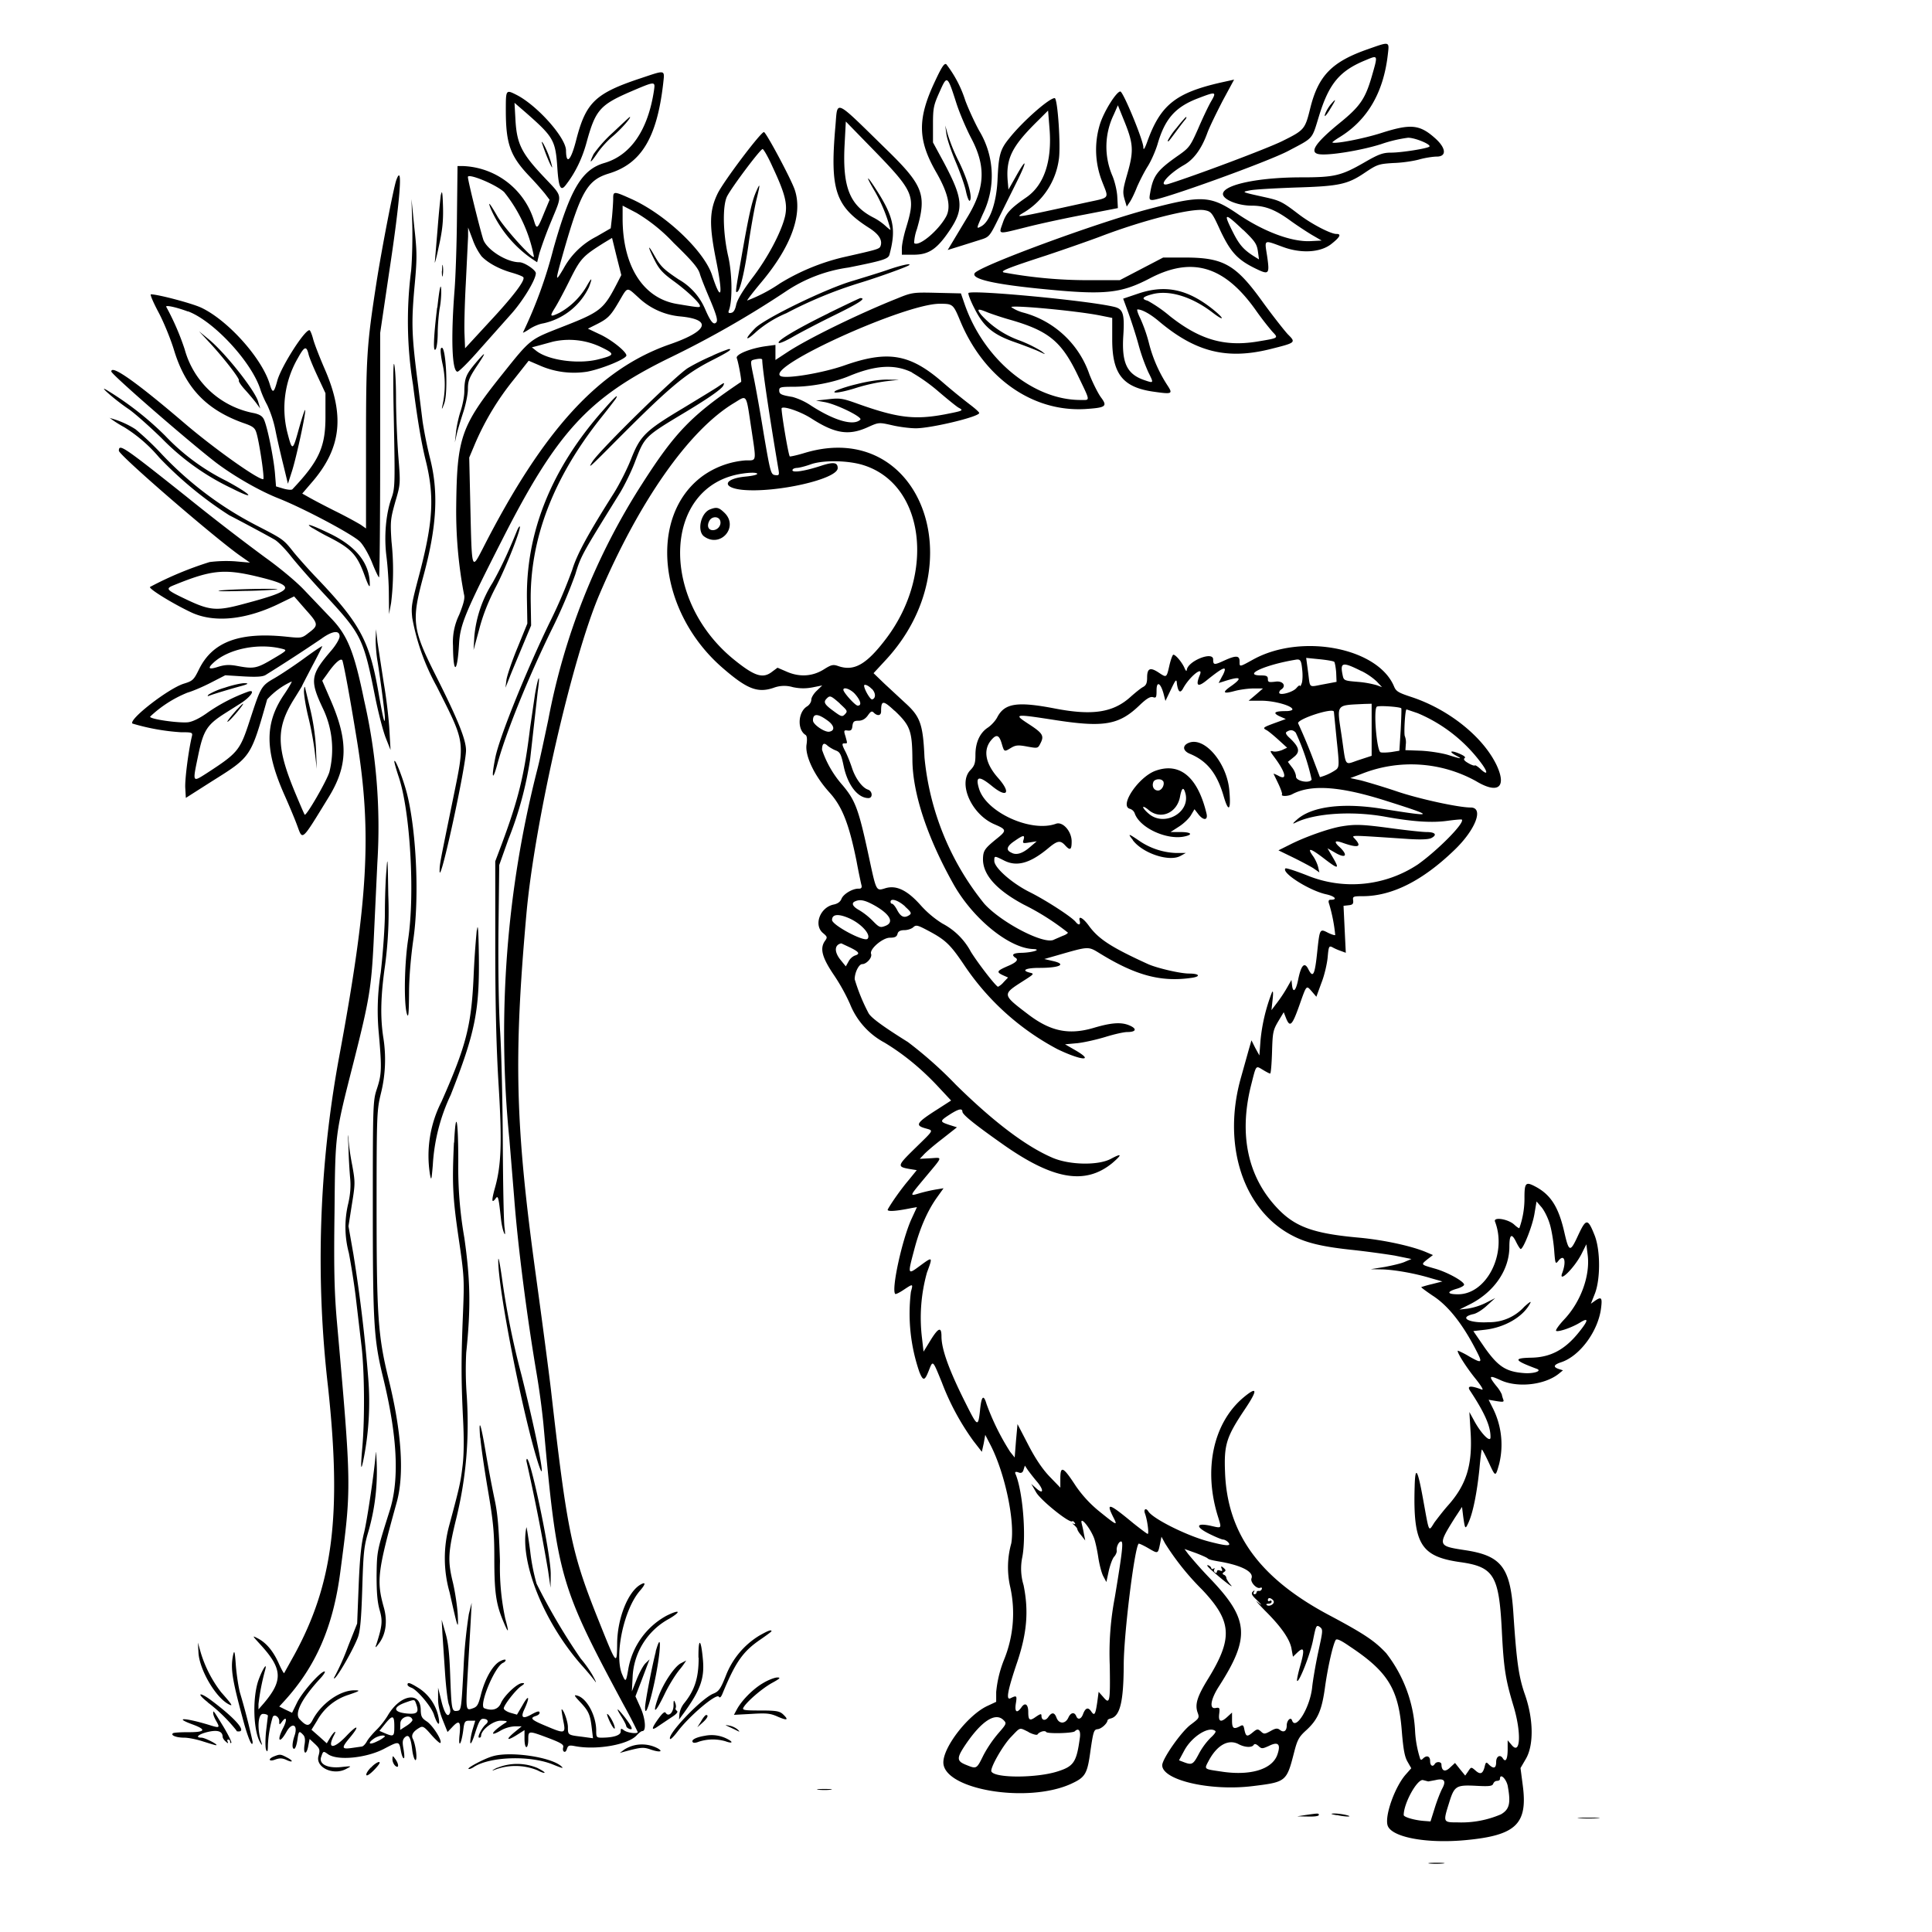<svg xmlns="http://www.w3.org/2000/svg" id="svg" width="1024" height="1024" version="1.1">
  <path fill-rule="evenodd" d="M725.5 25.9C706 32.6 698.7 40 694.4 57.6c-2.7 10.9-3.1 11.4-14.6 17.1-8 4-46.7 18.5-60.5 22.8-6 1.8-.5-5 8-9.9q8-4.4 12.6-17.1c1.2-3.3 5-11 8.2-17.2l6-11.1-6.8 1.5C623 49.2 615 55.7 608 75.3q-2 5.5-2 2.7c-.1-3.8-10.7-29.5-12.2-29.5-2.1 0-8.7 10.6-10.8 17.3a46 46 0 0 0 1.1 30.3c3.7 9.6 4.6 8.4-8.7 11.3-38.8 8.5-38 8.4-32.2 4.9a39 39 0 0 0 18-27.8c1.1-6.8-.6-32.5-2.2-32.5-3 0-17.2 12.6-24 21.2-5 6.1-5.7 9-6.3 22.4-.6 12-4.1 22-8.7 24.4-2.6 1.4-2.6 1.4 1-6.7a46 46 0 0 0-2-44c-2.1-3.8-5.5-11-7.4-16.1a62 62 0 0 0-10-19.1c-1-.8-2.3 1-5.9 8.7-9.5 20-9.4 31.2.4 48.3 6.4 11.1 8.1 18.5 5.4 23.6-4.1 7.6-14.7 16.4-17 14.1a25 25 0 0 1 1.5-7.4c5.3-18.4 3.4-23.2-17-43-27.2-26.6-25-25.5-26.2-11.7-3 34-.1 42.7 18 54.2q7.6 4.9 5.9 9.5c-.6 1.6-1.4 1.8-20 6a115 115 0 0 0-33.3 13.8 82 82 0 0 1-17.4 9.1c0-.4 3.5-4.9 7.6-9.8 15.9-19 22-36.1 17.6-49-2-5.8-15.2-30.5-16.3-30.5-1.7 0-21.3 26-24.5 32.5-4.4 9-4.6 16.6-1 34.7 4 19.7 3 23.8-2 8.6-4.2-12.7-24.2-31.7-42-40-10.2-4.6-10.4-4.6-10.4-.4 0 1.8-.3 6-.6 9.4l-.7 6.2-7.6 4.4a41 41 0 0 0-17.5 17.1c-4.4 7.4-4.4 6.9-.2-8 9.4-33 12.9-39 24.2-42.5 17.3-5.2 25.6-19 28.9-47.7.8-7.5 1.5-7.3-11.7-2.9-24.2 8-29.2 12.8-34.3 32.4-2.8 11.2-5.4 14-5.5 6 0-6.8-15.2-23.8-26-29.4-5.9-3-5.9-3-5.9 8 0 17.8 2.3 24.3 12.5 35a181 181 0 0 1 8.2 9.2l2.5 3.3-2.8 6.7c-3.6 8.9-4 9.2-5.4 4.6A41 41 0 0 0 245 88h-2.5l-.3 26.3c-.1 14.4-.7 32.3-1.3 39.7-2 25.8-1.3 43 1.6 43 .7 0 5.8-5 11.2-11.2l16.9-19c6.3-6.9 13.4-18.5 13.4-22 0-1.7-6.1-5.8-8.7-5.8-6.6 0-16.6-6.2-19-11.6-1.2-3.1-8.3-31.5-8.3-33.6s14.6 3.8 19.2 8A78 78 0 0 1 283 136c0 2.3-15.8-15.1-19.4-21.4q-6.1-10.6-3.5-4a63 63 0 0 0 22 26.7l2.6 1.7 1.2-4.8a210 210 0 0 1 6.2-16.8c6.1-14.9 6.5-12.6-4.2-24-11.5-12.2-14-17.3-14.7-29.9l-.5-9 5.9 5.1c14.8 13 15.8 14.7 16.8 29.3.7 10.7 1.8 12.8 4.6 9q7.5-9.7 11-22.8c4.5-16.4 7-19.4 22-26 14.7-6.3 14.3-6.2 13.6-1-3.2 20.9-12.3 34.2-26.3 38.3-12 3.5-18.1 14-27 45.5a239 239 0 0 1-16.1 44.3c-.2.4 1.3-.4 3.3-1.7 2-1.4 5.3-2.8 7.4-3.1a35 35 0 0 0 24.3-19.3q3-8-1.5 0a38 38 0 0 1-14.2 13.7c-5 2.4-5.3 2.1-2.4-2.6 1.3-2 4.9-8.7 7.9-14.8 5.7-11.4 6.8-12.6 18.1-19.7l4.3-2.6 2.4 9.8 2.5 9.9-2.2 4.3c-7.3 14.1-8.7 15.2-30 23.5-16.3 6.4-15.9 6-30.9 24.8-22 27.5-24 33.6-24.4 70a236 236 0 0 0 4.1 46.5c.6 2 0 4.6-2.5 10.9a33 33 0 0 0-3.3 16.5c.1 15.5 2.3 14.8 3.2-1 .6-10.2 3.1-16.4 22.7-54.9 29-57.2 45.8-75.5 88-96.3a521 521 0 0 0 62.3-35.5 79 79 0 0 1 33.4-12.8c18-3.6 21-4.5 21.7-6.7 3.6-13.4 2.4-19.8-6.4-33.7-5.9-9.3-6.7-9-1.1.4a83 83 0 0 1 8.1 20c0 .2-1.2-.7-2.7-2.1a31 31 0 0 0-6-4.2c-12.8-6.4-16.7-16-15.7-37.8l.7-13.3L459.6 76c25.6 26.2 26 27.2 20.3 45.9-1 3.5-1.9 7.8-1.9 9.7v3.4h6.3c8 0 12.4-3 19.1-13 7.6-11.3 7-16.8-3.2-36l-5.7-10.5V66c0-8.7.3-10.2 3.5-17.3 4-9 4.1-9 8.9 6 1.6 5 5.2 13.5 8 18.8 7.8 14.9 7.2 26.4-2.4 42L505 128l-2.7 4.5 7.1-2.2 11.1-3.5c3.7-1.2 4.3-2 8.4-10.3l9.9-19.9c5.9-11.8 5.5-13.6-.5-2.8l-3.8 6.7-.3-3.5c-1.3-12.9 1.9-19.3 16.3-33.4l5-5 .8 10c1.3 17-3 29.6-12.3 36-8.4 5.8-10.8 8.4-12.5 13.5-2.2 6.4-3.2 6.2 12.5 2.3 7.4-1.9 21.4-4.9 31-6.7l17.5-3.4-.3-5.7c-.1-3.2-1.3-8.3-2.6-11.4a39 39 0 0 1 .7-32.4l2.2-5 3.8 9.4c4.5 11.3 4.6 15.2 1.1 27.3-2.3 8-2.4 9.4-1.4 13l1.2 4 1.6-2.4c.9-1.3 2.6-4.8 3.8-7.9 1.3-3 3.8-8 5.7-11 2-3.2 4.2-8.4 5.2-11.7 3.9-13.5 9.4-19.8 21.5-24.4 9.6-3.7 10-3.6 6.7 2-1.4 2.5-4.4 8.8-6.7 14.2-4 9-4.7 10-9.9 13.7-11.8 8.2-13.9 11-15.5 20.3-.6 3.2-.4 3.7 1.2 3.7 5 0 61-20.2 72-26 13.6-7.2 12.4-5.8 16.3-18.5 5.3-17.3 11-24 24.7-29.6 6.7-2.8 6.6-3 3.3 8.5-3.5 12.1-6.3 16.1-17.3 25-12.6 10.3-16 15.4-10.8 16.3s22.6-2 33-5.3a72 72 0 0 1 14.3-3.4c3.8 0 12.4 3.6 11.3 4.7-1 1-14.8 3.2-20.3 3.2-4.4 0-6.7.9-14 5.1-12.5 7.2-16 8-33.7 8-22.3 0-40.7 3.8-41.4 8.6-.4 3 7.7 6.4 15.2 6.4 7 0 12.4 2 20.6 8 3.6 2.6 8.8 6 11.5 7.6l5 2.9-5.9.3c-9.9.5-24.4-4.9-38-14-15-10.3-19.3-10.5-48.1-2.9-27.9 7.4-89.6 30.2-91.9 33.9q-3 4.7 38.4 8.6c30.9 3 39.4 2 54.5-5.9 22.2-11.6 39.3-6.6 55.8 16.5a159 159 0 0 0 9 11.7c3.4 3.6 3.7 3.4-8.3 5.4-17.2 2.7-30.2-1.1-46-13.6a73 73 0 0 0-11.7-8.1q-5.3-1.4 2.2-3.4c8.9-2.5 21 1.1 32.1 9.6 6.5 5 6.7 3.5.2-1.7-13.3-10.6-25-13.1-39.2-8.4l-8.3 2.8 2.8 7.6c1.5 4.2 4 11.8 5.4 17a100 100 0 0 0 5.1 14.3c3 6 3 6-2 4.3-9.4-3.2-12.2-9.2-11.2-24 .7-11-.2-13.7-4.6-14.8-13-3.3-75.6-9.2-77.5-7.4-.3.4 1.1 4.2 3.3 8.4 4.8 9.6 10 13.8 21.7 17.8 4.5 1.6 10 3.7 12.2 4.7 4 1.9 4 1.9 1.6 0a70 70 0 0 0-11.6-5.7 50 50 0 0 1-20.5-13.7c-2.5-3.2-1.8-3.4 3.5-1.2 2.1.8 7.6 2.7 12.3 4 20 5.8 26.8 11.4 35.3 29 7 14.6 6.9 13.4 1.6 13.4-25.4 0-51.6-21.8-61.6-51.3l-1.8-5.2-12.9-.3c-12.4-.3-13.1-.2-20.9 3-20.1 8-46.7 21-57.8 28.2l-6.7 4.4v-8l-5.2.7c-8.4 1.2-16 4.4-15.3 6.3.9 2.3 2.7 12.3 2.3 12.6-26.2 17.6-35 26.7-52.5 54.1a352 352 0 0 0-49.7 125c-2 9.4-4.4 20.8-5.6 25.5a565 565 0 0 0-15 197l2.5 30.5c2 26.6 7 64.7 12 94a419 419 0 0 1 3.5 26c7.3 81.3 8.7 86 42.5 149A263 263 0 0 1 338 918c0 1.2-5.8.4-7.4-1-1.4-1-1.6-1-1.6.7 0 2-3.7 3.3-10.2 3.3-2.6 0-2.8-.3-2.8-3.7 0-8-5-17.3-10.1-18.6-1.8-.5-1.6 0 1.3 3.1 4.7 4.9 5.6 6.9 6.4 13.7l.7 5.8-5.9-.8c-7.4-.9-7.4-.9-7.4-5.1 0-3-2.3-9.4-3.3-9.4-.2 0 .2 2.6.8 5.8 1.5 7.2 1 7.3-8.9 3.1-8-3.3-9-4.3-5.6-5.4q1.8-.6 2-1.6c0-1.2-1-1-4 .6q-7.4 4.3-4-2.7c3-6.6 2.3-8-1-2.1l-3 5.1-3.5-1c-2-.6-3.5-1.7-3.5-2.3 0-1.7 6.3-9.8 9.2-11.8q2.8-1.8.6-1.6c-2.5-.1-9.6 6.6-11.3 10.6-1.4 3.3-4.6 4.3-8.8 2.7-3.2-1.2 5.6-22.4 10-24.1q1.2-.6 1.3-1.4c0-.5-1.3-.3-3 .6-3.8 2-7.8 9-10 17.3-1.4 5.6-2 6.8-4.3 7.6-3.9 1.4-3.9 1.5-2.8-18.5l1.6-27.9.5-9.5-1.5 6a256 256 0 0 0-2.8 28.5c-1.2 22-1.2 22.5-3.4 22.8-2.9.4-3-.5-3.7-19.3-.4-10.8-1-17-2.5-22l-2-7 .4 7.5 1.4 21c.5 7.4 1.4 14.8 2 16.4s1 3.6.6 4.4c-1.1 3-3 .3-4.6-6.4l-1.7-6.9v5.2q-.2 5.3 2.4 11.8l2.6 6.5 2.4-2.5c3.8-4.1 4.7-3.3 4 3.8-.8 7.5.8 5.8 1.9-2 .6-5 .9-5.3 3.5-5.3h2.9l-1.5 5c-.8 2.9-1.3 5.9-1.1 6.8.2 1 1.4-1.6 2.6-5.5 1.8-5.6 2.7-7.3 4.1-7.3 2.6 0 3.3 1.5 1.4 3-2.1 1.9-4.7 7-3.4 7q.9 0 1-1c0-3.1 6.3-8 10.4-8 3.5.1 3.9.3 2.2 1.3-7 4.5-8.8 7.8-2 3.8a17 17 0 0 1 7.2-2.1h3.7l-3.8 3.1c-4.8 4-4.1 4.8 1.2 1.5l4.1-2.6v4.5c0 2.5.4 4.5 1 4.5s1-1.8 1-4c0-4.8 0-4.8 10.7-.8 6.8 2.6 8.2 3.5 7.8 4.9q-.4 1.7.4 2.3 1 .5 1.6-1.5c.6-1.8 1.2-2 4.3-1.4 11.5 2.2 28.3-.8 32.7-5.8 1.1-1.2 2.4-2.2 3-2.2 2.1 0 1.6-6.6-1-12.4l-2.7-6 3-7.8 3.7-9.8.8-2-2.1 2c-1.2 1.1-3.3 5-4.7 8.5l-2.6 6.5.4-7.6a37 37 0 0 1 19.5-31c6.7-4 5.4-5-1.6-1.5a40 40 0 0 0-20.2 28.3c-1.2 7-1.4 7.2-3.4 2.4-4-10.3 1.1-34.2 9.6-44 3.2-3.7 3.2-5-.1-3-6.6 4.2-12 18.3-12 31.4-.1 11.4-.4 11-9.5-11.8-14.7-36.6-16.9-47-25.6-123.2-1.1-9.4-4.7-36.7-8-60.7-10.9-79.3-11.8-115-5-191.3 4.3-48.3 24.2-135.5 38.7-169.4 21.1-49.5 47.4-87 71.2-101.4 7.3-4.4 6.4-5.7 9.4 14 2.6 17.3 2.8 16.3-2.9 16.3a45 45 0 0 0-23 8.3c-29 21.3-23.6 72.2 10.7 101.8 12.8 11.1 18.4 13.3 26.8 10.5a16 16 0 0 1 10.3-.4c3.8.8 7 .8 10.6.1l5-1-2.9 2.8c-1.6 1.5-2.9 3.6-2.9 4.8s-1 2.8-2.4 3.6c-4.7 3.1-5.1 12.2-.7 15q1.2.7.6 5c-1 6 4.2 16.8 12.2 25.6 6.7 7.4 10.3 16.6 14.3 36.4 1 5.5 2.2 11 2.5 12.3q.8 2.4-1.5 2.2c-3.3 0-8 2.9-9 5.4q-.9 2.3-4 3c-7.4 1.4-11 11.1-5.6 15.3 2 1.7 2.2 2.1 1 3.8-3 4-1.8 8.8 4.4 18a103 103 0 0 1 8.7 15.6 40 40 0 0 0 18.3 20.5q15.1 9.1 28.3 23.2l7 7.5-7.3 4.7c-11 7-11.8 8.4-6.8 9.9s5.5.4-5 10.7c-9.5 9.3-9.7 9.8-2.8 11l3.7.6-4.3 5.3c-4 4.7-9 11.8-11 15.4-.9 1.4 3.7 1.2 12.5-.6l2.9-.5-2.9 6.3c-5 11-10.8 37.6-8.6 39.7.2.3 2.3-.7 4.5-2.2 5-3.3 5-3.3 3.8 1.1a95 95 0 0 0 4.5 42.5c2 4.9 2.8 4.8 5-.8s2-5.7 6.9 6.3a133 133 0 0 0 16.7 31l4.5 5.8 1-4.5.8-4.5 3 5.8c7.6 15.1 12.8 40.1 10.8 51.7a47 47 0 0 0-.5 23.4 65 65 0 0 1-3.3 38.2 61 61 0 0 0-4.2 17.2v5.2l-4.7 2.2c-10.1 4.7-23.3 21.6-23.3 29.9 0 14.3 44.1 21.9 67.4 11.5 7.9-3.6 8.9-5.2 10.6-17.9 1.5-10.2 1.8-11 3.8-11.2s5-3 5.2-4.6q.1-.7 1.8-1.1c4.9-1.3 6.7-9 6.8-28.3 0-16.1 5.7-62.1 7.9-64.3.2-.2 2.4.8 5 2.3 5.3 3.1 5.2 3.2 6.3-2l.8-4 1.9 3.5a138 138 0 0 0 19.6 24.5c15.8 16.7 16.5 25.6 3.4 47-6 9.7-7.3 13.9-5.7 18.3 1 2.7.7 3-3.7 6.3-5 3.7-15 18-15.1 21.5 0 7.9 25.4 13.8 47.7 11.1 18-2.2 18.2-2.3 22.2-17.9 1.7-6.6 2.5-8.2 6.5-11.8 6.2-5.7 8.3-10.7 10-23.6 1.5-10.3 4-21.4 5.5-24.1.5-1 2.7 0 7.6 3.4 20.2 13.4 25.8 22.6 27.5 45 .8 9.6 1.5 13.4 3 16l2 3.5-3 3.4c-5.6 6.4-11 21.3-9.6 26.7 1.6 6.3 20.1 10 41.4 8 26.7-2.5 33-8.5 30.3-29l-1.2-9.2 2.8-4.8c4.3-7.3 4.1-21-.4-34-3.4-9.6-4.5-17.8-6.2-43.5-1.6-24.2-6.4-30.3-25.7-33.2-14.4-2.2-14.5-2.4-5.5-16.8l4-6.1.6 4.9c1 7.1 1.1 7.3 3 3 2.3-5.3 4.3-15.4 5.6-27.8.5-5.6 1.1-10.4 1.3-10.5.2-.2 1.8 2.9 3.6 6.7 3.7 8 3.6 8 5.6.9a43 43 0 0 0-3.6-30l-2-4 4.1.7c3.8.6 4.2.5 3.6-1q-.6-1.7-.7-2.5a19 19 0 0 0-3-4.6c-4.2-5.3-3.8-5.8 2.3-3 9 4.2 23.4 2.6 30.9-3.4l2.2-1.8-2.2-.7q-4.8-1.6 1.3-3.6c9.9-3.3 19.6-16.5 21.1-28.7.7-5.6.2-6.2-3.3-3.8l-2.1 1.5 2.1-5.3c3-7.6 3-23-.1-30.9-3.6-9.1-4.5-9.1-8.6-.4-4.4 9.6-5 9.5-7.5-1.4-3.1-13.6-7.4-20.1-15.9-24.4-4.5-2.3-5.2-1.5-5.2 6a47 47 0 0 1-2.7 16.3c-.1.3-1.4-.6-2.7-1.8-3.2-3-11.3-4.3-10.2-1.6 6.5 17-4.5 38.5-19.6 38.5-5.8 0-6.2-1.3-.8-2.9 2.2-.6 4-1.6 4-2.2 0-1.7-8.6-6.5-15.1-8.4-8-2.3-7.9-2.1-4.4-5l3-2.3-4-1.7c-7.8-3.2-22.2-6.3-35-7.5-24.7-2.2-34.4-5.8-44-16.2-15.1-16.3-19.8-38.2-13.6-63.8 3-11.8 2.5-11.3 6.4-9 1.8 1.1 3.5 2 3.9 2s.8-5 1-11.2c.3-10.4.5-11.7 3.2-16.3l3-5 1.3 3.3c2 4.9 3.2 3.7 6.9-6.7 4-11.3 3.7-11 6.7-7.6l2.4 2.8 2.7-7.4c1.6-4 3-10.2 3.3-13.6.5-5.6.7-6.1 2.4-5.3 1 .6 3 1.5 4.5 2l2.7 1-.6-12.4-.6-12.5 2.7-.3c2.2-.2 2.6-.8 2.4-2.6-.3-2 0-2.2 5-2.2q23.3 0 48.6-24.4c11.3-10.8 15.8-22.6 8.7-22.6-6.5 0-27.6-4.6-39.3-8.6-7.4-2.5-15.9-5-19-5.8l-5.5-1.2 5.9-2.2a71 71 0 0 1 60.7 3.8c11.6 7 16.4 3.4 11-8.3-7.1-15-25.2-29.6-45-36.2-7-2.3-8.3-3-9.4-5.6-8.5-20.6-49.1-28.4-74.6-14.4-7.6 4.2-7.3 4.1-7.3 1s-1.9-3.2-7.9-.5c-5.6 2.6-6.1 2.5-6.1-.5 0-4.6-13.8 1-14 5.8q-.3.9-1.3-1.5c-1.4-3-4.6-6.8-5.8-6.8-.4 0-1.3 2.4-2 5.3-1.6 7-1.5 7-5.6 4.3-4.6-3.1-6.3-2.5-6.3 2.5 0 2.9-.5 4.1-2.1 5-1.2.6-4 2.9-6.4 5-9.3 8.6-20.4 10.3-40.5 6.4-19.8-3.8-26.5-2.8-30.4 4.6-1 2-3.4 4.5-5.1 5.6-4.2 2.8-6.5 7.9-6.5 14.4 0 4.4-.5 5.8-2.7 8.1-6.7 7 .6 23.5 12.8 28.7 6.5 2.8 6.6 3.3 1.1 7.7-6.4 5.2-7.1 6.3-7.2 10.7q-.1 12.5 21.5 24.1a131 131 0 0 1 23.5 14.9c0 .4-1.2 1.2-2.7 1.7l-4.6 2c-5 3-28-9-37-19a145 145 0 0 1-31.7-77.5c-.8-17.7-2.2-21.7-10.3-29l-11-10.2-5.7-5.5 6.1-6.6c48-51.3 18.4-128.3-42.4-110.2-4.2 1.3-8 2.1-8.1 1.9-.8-.8-4.8-25-4.3-25.6 1.2-1.2 10.1 1.9 15.6 5.4 12.7 8.2 20 9.3 30.1 4.7 5.8-2.6 5.8-2.6 12.9-1 3.8.9 9.5 1.6 12.5 1.6 8.1 0 33.6-6.1 33.6-8.1 0-.5-2.4-2.6-5.2-4.7a324 324 0 0 1-14.3-11.7c-17.3-15-29-16.9-52-8.8-11.4 4-31 7.3-33.8 5.6-8-4.8 65.8-38.3 84.3-38.3 7 0 7.2.1 10.9 9 12.5 30.2 38.2 48.4 66.2 46.8 11-.7 12-1.4 8.5-6.1-1.5-2-4.3-7.5-6.2-12.3a51 51 0 0 0-34.6-32.6 21 21 0 0 1-6.8-3c0-1.3 35.4 2 47.5 4.5l6 1.2V180c0 18.2 5.6 25.3 21.9 27.6 9.7 1.4 10.3 1.2 7.6-3a74 74 0 0 1-10-22.6 80 80 0 0 0-4.6-13.2c-1.3-2.6-2-4.8-1.5-4.8 2.4 0 6.8 2.4 11.5 6.4 19.3 16.2 35.8 20.3 58.6 14.7 14-3.5 14-3.5 9.5-8-2-2.2-7.9-9.7-13-16.7-14.4-20.1-20.8-23.8-41-23.9h-12l-11.5 6-11.5 6h-17a244 244 0 0 1-44.5-4.1c-2-.7 1.9-2.3 22.5-9 9.3-3.1 22.2-7.6 28.6-10 23.3-8.9 48.6-15.2 55.3-14 3.6.7 4 1.1 8.5 11 5.4 11.3 9 15.3 18.7 20 7 3.4 7.4 3 6-6.7-1.4-9-2-8.6 8.4-4.8 9.5 3.5 19.6 3 25.4-1.4q7.2-5.6 2.9-5.5c-3.1 0-13.6-5.5-20.3-10.7-8.4-6.4-9.6-7-17.7-8.8-12.6-2.8-12.3-2.7-7.8-3.6 2.2-.5 13-1.1 24-1.5 23.3-.7 27.7-1.6 37.1-8 6.4-4.3 7.3-4.5 14.9-5 4.4-.1 10.6-1 13.8-1.9s7.4-1.5 9.2-1.5c5.3 0 5-4.4-.6-9.5-8.4-7.6-13.1-8-28.8-3-9.3 3-24.9 6-25.9 5-.2-.1 1.4-1.3 3.5-2.6q22.5-13.6 25.9-44.2c.8-6.8 1-6.7-10.1-2.8m-19.7 28.9c-2 2.1-4 6.2-3.6 6.7.2.2 1.6-1.6 3-4q4.4-7.1.6-2.7m-381 15.5a70 70 0 0 0-10.2 11.4q-3.7 7.8 1.8-.2c1.8-2.8 5.6-7 8.4-9.3 4.2-3.5 10.2-10.3 9-10.2-.2 0-4.2 3.8-9 8.3m298.8-2.5a35 35 0 0 0-4.6 6.6c0 1.1 0 1.2 4.5-4.9 2-2.7 4.2-5.6 4.8-6.2q.8-1.2.4-1.3c-.3 0-2.6 2.6-5.1 5.8m-122 3.2c.3 2.5 2.5 9 4.9 14.7s4.9 12.7 5.5 15.8c.7 3.2 1.6 5.3 2 4.9 1.6-1.6-1-10.9-5.6-20.4a96 96 0 0 1-6-14.5l-1.4-5zm-214.1 5.5c2 6 4.8 12.5 5.2 12.2a47 47 0 0 0-4.8-12.7q-1.3-1.8-.4.5m122 12c6.7 14.3 8 19.7 6.6 26.1-1.9 8.2-9.1 22-17.5 32.9q-7.5 10-8.4 14-.8 4-2.6 4.3-2 .5-1.3-1.2c2-5 1.8-19.4-.3-28.6-2.9-12.6-3.1-27.1-.6-32 2.6-5 17.6-25 18.8-25 .5 0 3 4.3 5.3 9.5m-199.4 6.8c-1.4 3.7-7.8 36.7-10.6 54.7-5.1 33-5.5 38.8-5.5 85.8v44.3l-2.7-1.9c-1.6-1-7.7-4.4-13.8-7.4-6-3-12.4-6.4-14.1-7.4l-3.2-1.8 6-7c14.7-17.6 16.5-34.6 6-58.8-2.7-6.2-5.5-13.4-6.2-16-.7-2.7-1.6-4.8-2-4.8-2.7 0-15 19.4-17 26.7-1.8 6.7-2.5 7-4 2-4.1-13.8-22.3-34.1-36.5-40.7-5-2.3-22.8-7-26.5-7-.6 0 1.2 4.2 3.9 9.3 2.7 5 6.6 14.4 8.5 20.8 6.1 19.6 17 31 36.3 38 5.3 1.8 6.4 2.6 7.2 5.3 1.5 4.7 4.5 24.6 3.6 24.6-3.1 0-25.9-16.2-41.5-29.5-25.5-21.8-39-31.4-39-27.6 0 1.5 40.6 36.8 55.5 48.3 9.4 7.1 23 15 33.5 19.1 13.7 5.5 39 19 42.8 22.8 1.8 1.8 4.7 6.8 6.4 11.1s3.4 7.8 3.7 7.8.6-29.1.6-64.7v-64.8l4.7-31.8c6-39.3 7.4-58.8 3.9-49.4m190.6 6.4c-2.2 5-4 13.2-7.7 34.5-3.4 19.4-3.3 19.1-2.1 18.4 1.5-1 4-11.7 6.1-27 1.2-8 3-18 4-22 2-8.2 2-9.2-.3-3.9m-167 1.3c-.3 2-1.1 9.8-1.7 17.5l-1.5 18c-.3 2.2.7-1.2 2-7.5 2-8.9 2.5-13.8 2.3-21.5-.2-7.2-.5-9-1-6.5m-15.3 15.5c.2 7.2 0 18.4-.6 25a211 211 0 0 0 1 60.4q3.3 26.4 6.7 40c4.7 18.9 4 32.3-3.1 59.6-4.5 17-4.6 17.8-4 24a119 119 0 0 0 12.9 36.2c15.5 30.8 15.1 28.4 8.6 60.3-7 34.3-7 33.9-7 37.9.3 7.3 14-56.1 14-64.2 0-5.7-4.4-16.6-16.2-40-12.3-24.5-12.8-28.7-6.3-52.7 7-25.8 8-44 3.5-61.8a230 230 0 0 1-4-19.7l-2.5-20.1c-3.3-25.4-3.5-32-1.9-50.4 1.5-15.9 1.5-19 0-32.5l-1.5-15zm138.6 10.3c9.7 9.4 12.9 13.2 13.8 16.2.6 2.2 3.2 8.6 5.6 14.2 3.3 7.9 4 10.6 3.2 11.6-1.4 1.7-3-.1-5.9-6.8a33 33 0 0 0-14.1-15.9c-8.2-5.5-9.6-6.9-13.1-13.1s-3.3-4.3.4 3c2.3 4.6 4.3 6.8 9.8 10.8 7.2 5.2 14.2 11.8 14.2 13.4 0 .9-.8.8-12.2-1.1-17.9-3-28.7-20-28.8-45V109l7.3 3.8a90 90 0 0 1 19.8 16m301.8-7c6.2 6 7.2 7.4 7.8 11.3l.6 4.4-2.9-1.8c-5.3-3.4-7.6-6-11-12.8-5.2-10.3-4.4-10.4 5.5-1m-403.7 13.9c3.3 3.5 9.3 6.8 16 8.7 3.1.9 6 2 6.2 2.5 1 1.6-5.3 10-18 23.6l-12.9 14-.3-7.5c-.2-4.1.1-16.4.7-27.2l1.2-24.6v-4.7l2.4 6.3a34 34 0 0 0 4.7 8.9m-21 7.8c0 2.8.3 3.8.5 2.2a18 18 0 0 0 0-5q-.3-1.6-.4 2.8m235.7-.4c-4.7 1.6-12.6 4-17.5 5.5-14.2 4-47 20-52.2 25.2-6 6.1-5.4 7.5.8 1.7a60 60 0 0 1 15.7-9.6 226 226 0 0 1 38.7-16c9.9-3 25.7-8.7 26.4-9.5 1.2-1.1-4.2 0-11.9 2.7M231.7 163c-2 16.4-2.2 24.4-.7 22 .5-.8 1-4.6 1-8.4s.5-9.7 1-13c.7-3.4 1-8.2.8-10.6-.2-3-.9 0-2 10m106.6-5.3a37 37 0 0 0 22 10c17.2 1.6 15 7.7-5.1 14.7-37.7 13-67.3 45.3-99.4 108.3-6 11.6-5.8 12-6.6-22.2l-.6-26 3.2-7.6a144 144 0 0 1 20.4-33.7l7.9-10 5.6 2.4a45 45 0 0 0 25.4 3.4c7.9-1.5 20.8-6.8 20.8-8.6 0-2-8-8.5-14.5-11.4l-5.9-2.8 4.4-2.2c6.2-3.1 7.6-4.5 12.1-12.2 4.7-8 3.9-7.9 10.3-2.1m100.8 8.3c-17 8.3-28.3 15.1-26.3 15.8.6.2 4.2-1.4 7.9-3.6 3.7-2.1 13.6-7.3 22-11.4 12.8-6.3 16.5-8.8 13.2-8.8-.3 0-7.9 3.6-16.9 8m-339.5-1c13.7 5.1 33.8 26.9 38.4 41.4.7 2.2 2.3 5.9 3.6 8.2a60 60 0 0 1 4.4 13.5c1 5.1 3 13.6 4.3 18.8l2.3 9.5 2.1-6.5c2.4-7.4 7.7-32 7-32.6-.2-.2-1.7 4.3-3.3 10-3.2 11.7-3.5 11.9-5.9 2.7a53 53 0 0 1 5.5-40.4c3.3-6 4.4-6.4 5.5-2 .3 1.6 2.5 6.9 4.8 11.8l4.2 9V221c0 15.9-3.4 23.4-17.5 38.3-.4.5-2.5.3-4.7-.3l-4-1.2-.6-7.4c-.7-7.6-3.7-22.9-5.6-27.6-.8-2-2-3-5.3-3.8a47 47 0 0 1-36.9-33.8 135 135 0 0 0-9.8-22.6c-.4-1 5 .1 11.5 2.5m11 16c7.5 8 16.8 19.9 16 20.6-.3.3 1.1 2.5 3.2 4.8 2 2.2 4.7 5.4 5.9 7l2.2 3-1-3.4c-1.5-5.9-17.7-26.3-26.3-33.3l-5.1-4.2zm207.8 2.8c7.7 3.7 7.6 4.3-1 6.5-10.7 2.8-26.7.6-33.1-4.4l-2.4-1.9 3.8-1 7.3-2a39 39 0 0 1 25.4 2.8m-84.7.8c-.4.7 0 4.4.9 8.4a51 51 0 0 1 0 21.4q-1 4.4.8-.5c2.4-6 .8-33.3-1.7-29.3m144 3.8a112 112 0 0 0-13 6.5c-6.4 3.9-46 42.7-50.6 49.5-2.7 4.2-1.5 3.1 7.6-6 33.3-33.6 41.1-40.2 56.6-48 8-4.1 10-5.5 8-5.5a84 84 0 0 0-8.7 3.5m-125.6 4c-5 6-5.8 7.8-5.9 15 0 2.8-1 7.5-2 10.5s-2.1 8-2.4 11l-.6 5.5 1-4.5c.6-2.5 2.2-7.7 3.5-11.7s2.4-9.4 2.4-12.1c0-4.3.7-6 4.5-11.8q8.3-12.3-.5-1.9m152-1.7c0 4 3.8 29.8 8.6 58 .5 3 .3 3.3-1.8 3-2.2-.3-2.5-1.3-6-21.8-1.9-11.8-4.3-25-5.2-29.4-2-9.6-2-9.4.1-10q4.4-1 4.3.2m-195.3 29.7c.7 35.8.7 38.2-1.2 43.5-3 8.4-4 20.2-2.7 30.7.7 5.4 1.3 14.5 1.3 20.3l.1 10.5 1.1-6a142 142 0 0 0 .2-32.5c-.7-10.8-.5-12 2-21 2.8-9.5 2.8-9.5 1.6-24.5-.6-8.2-1.2-22-1.2-30.5s-.5-16.6-1-18c-.5-1.5-.6 9.7-.2 27.5m274.7-23a94 94 0 0 1 14 10c4.8 4.1 9.6 8 10.7 8.6 2.8 1.5 2.4 1.6-7.2 3.5-16 3-25 2-46.3-5.6-8-2.9-9.5-3.1-15.5-2.4l-6.6.7 4.5.8c6.3 1.1 20.3 8 19 9.3-3.5 3.5-13.7.6-26.1-7.4a35 35 0 0 0-9.8-4.6c-6.1-1-7.1-1.5-7.1-3.5 0-1.7.8-1.9 7.4-1.9 9.5 0 21.6-2.3 29.7-5.7 14-5.8 24.1-6.4 33.3-1.9m-29.3 6.2a81 81 0 0 0-11 3.4c-3.3 2 3.3 1 11.3-1.6a97 97 0 0 1 15-3.3l7.1-.8-6.5-.1c-4 0-10.1.9-15.9 2.4m-73.6 1.4c-1.6 1.1-10 6.2-18.4 11.3-19.9 11.9-22.7 14.6-27.5 26.7-2 5.2-6.1 13.3-9 18-14 22.1-19.8 32.8-22.3 41a266 266 0 0 1-12 28c-12.5 25.8-26.8 61.2-28.8 71.7-2.1 10.5-1.5 12.8 1 3.7 4.3-16.2 16.3-46 29-71.9a277 277 0 0 0 12.4-29c3-10 3.7-11 23.9-43.6 2.2-3.7 5.7-10.7 7.6-15.7 5.4-14 4.8-13.5 27.6-27.2q18.2-11 19.4-13.7c.7-1.7.6-1.7-2.9.7M58 209c2.5 2.2 7 5.7 10 7.7s10.9 9 17.5 15.4a129 129 0 0 0 37.5 26.8c13 6.6 10.7 3.4-3-4a115 115 0 0 1-32.5-24 166 166 0 0 0-31-24.2q-3.4-2 1.5 2.3m261.8 8.3c-27.6 31.1-41.3 65.2-40.5 101.2l.2 12-5.3 13c-2.9 7-5.5 14.7-5.8 17l-.5 4 2-5c1-2.7 4.2-10.2 6.8-16.5l4.8-11.5-.2-12q-1-50 37.2-98c4-5 7.5-9.6 7.9-10.2q2.5-4.4-6.6 6M58 221.4a63 63 0 0 0 7.8 5 78 78 0 0 1 18.6 16.1 200 200 0 0 0 37.1 30.6c5.5 2.8 21 11.1 24.2 13 1.8 1.1 5.6 5 8.5 8.7s11.2 13.2 18.5 21c19 20.5 20 22.7 26.2 53.9 1.7 8.4 4.2 18 5.6 21.5l2.5 6.3-.6-10.5c-.3-5.8-1.6-17-3-25l-3.3-21.5-.8-7-.2 5.5c0 3 .4 8.2 1 11.5 1.4 8.5 3.9 27.5 3.9 29.9 0 4.4-1 .3-3.4-13.4-4.8-27.6-9.8-36.8-34-62-3.4-3.6-8.2-9-10.7-12-5.8-7.3-5.4-7-20.9-15a186 186 0 0 1-49-37 154 154 0 0 0-14.2-13.5 48 48 0 0 0-13.8-6m5 17.4c0 2.3 50.9 46.3 64.5 55.8l5 3.5-8-.7a71 71 0 0 0-13.4.4 184 184 0 0 0-31.6 13.2c-.7 1 12 8.8 21.7 13.4 12.4 5.9 29.7 4 47.7-5l7-3.4 6.1 7c6.8 7.6 7 8.3 1.5 12.4-3.4 2.7-3.8 2.8-11.3 2-25.2-2.7-39.5 2.6-46.7 17.2-2.8 5.7-3.3 6.2-8.2 7.7-8.3 2.7-29.3 19-27.1 21.1a115 115 0 0 0 25.6 4.6c6 0 6.4.1 5.9 2.2-1.8 7.5-3.8 23-3.5 27.4l.3 5.2 13.5-8.6c21.2-13.3 20.8-12.7 29.6-43.6a40 40 0 0 1 13-9.5c.2.2-1.7 3.5-4.3 7.3-10.1 15.1-10 29.6.8 53.6 2.3 5.2 5.2 12.1 6.4 15.4 3 8 2 9 16.6-14.8 10.3-16.7 10.6-29.8 1.2-51.5l-4.5-10.4 2.7-3.7c3.9-5.7 7.3-8.7 8-7 1 3.5 3.8 18.4 7.7 42.4 8 49.2 5.9 85.3-9.6 168.5a590 590 0 0 0-5.7 174.4c7.2 67.3 2.7 103.9-17.8 141.5l-5.5 9.9c-.2.2-1.6-2.3-3-5.5q-4.4-9.6-11.1-13c-2.9-1.5-2.8-1.4 1.1 2.9 12.2 13.2 12.6 19.3 2.2 31.6L137 906v-2.8a122 122 0 0 1 3.6-18.3c1.2-4.7-2.1 1-3.9 6.5-3 9.8-2.3 26.5 1.3 32.3q1.4 2.3.5-.3c-2.3-7-1.8-15 .9-15 1.4 0 2.6.5 2.6 1l-1 8.4c-.4 4.1-.4 8.4 0 9.5q1 2.6 1-2.4a62 62 0 0 1 2.5-14.7c.7-2 3.5-.3 3.5 2 0 2.1.1 2.2 1.5.3 2.4-3.2 2.8-1 .6 3.3-3.6 7-2 8.8 1.8 2 3-5.3 6.2-3.6 4.2 2.2-1.3 3.9-1.4 6.9-.2 6.9.6 0 1.3-2 1.7-4.5.7-5 .9-5.2 3-3 1 1 1.3 2.5.8 5.4-.8 5.2 1.1 5.6 2 .5l.7-3.6 2.9 2.7c2.5 2.4 2.7 3 1.8 6.3-1.7 6.1 8 10.6 14.8 6.8 2.9-1.5 2.9-1.5-2.1-1-7.9 1-12.8-1.5-11.2-5.5 1-3 1.1-3 3.6-1.2 5.1 3.5 20 2 29.3-2.7 8.4-4.4 8.3-4.4 9.3 1 .4 2.1 1 3.8 1.5 3.8s.3-2.1-.1-4.7c-.7-3.8-.6-5 .6-6.3 2.1-2 3.2-.3 4 6.7.4 3 1.2 5.3 1.7 5.3 1.2 0 .1-8.5-1.4-11.3q-1.5-3 3.6-5.9c1.7-1 2.5-.5 6.2 3.8 2.4 2.7 4.5 4.6 4.8 4.3 1.2-1.1-4.1-9.4-7.2-11.4-2.6-1.7-3.1-2.6-3.2-6 0-10.2-10.9-8.4-17.5 2.9-1.3 2.2-4 5.7-6 7.6-2 2-4.3 4.7-5 6-.8 1.5-2 2.7-2.7 2.8l-5.6.8c-5.2.7-5.3-.1-.7-5.6 5.5-6.6 4-7.1-2-.7-6.7 7-10.3 6.9-6.5-.4 1.7-3.1.1-2.2-2 1.2l-1.8 3-4-3.6-4.1-3.6 2.9-4.7a29 29 0 0 1 16.7-13.8c6.2-2.1 6.5-2.4 3.1-2.4-7.7 0-17.7 7.1-22.2 15.9-1.8 3.4-3.3 3.2-6.9-.7-2.7-3 1.2-10.7 10.6-21 2.2-2.3 3.4-4.2 2.7-4.2-2.1 0-11.9 11-14.6 16.6l-2.6 5.3-3.4-1.6-3.4-1.7 2.3-2.5c17.1-18.6 26.3-39.7 30.1-69.1 5.9-44.9 6-44-2-134.3-1.2-14.6-1.5-27-1.1-56 .4-42.5.2-40.7 10.2-80 8.2-32.4 9.3-39.1 10.5-62.7l2-42.5a301 301 0 0 0-7-86.2c-5.2-25.4-8.7-34.3-17.3-43.3l-14.4-15.1c-4-4.3-13-11.8-20.7-17.3a1251 1251 0 0 1-41.8-32.3C65 236.3 63 235 63 239m394.5 7.5c32.3 10 38.5 57 12.3 91.8-10.5 13.9-17.1 17.7-25.6 14.7-2.6-.9-3.6-.7-7.4 1.7-6 3.8-12.8 4.3-19.6 1.4l-5.1-2.2-2.7 2c-5 4-9.4 2.6-20.5-6.4-40-32.6-37.2-92.5 4.7-98.5 4-.6 7.1-.6 7.7 0 .5.5-2 1.2-6.2 1.6-11.5 1.1-12.7 5.8-1.8 7 17.6 1.8 50.7-5.6 50.7-11.5 0-3.1-2.3-3.4-9.2-1.1-8.3 2.7-14.8 3.7-14.8 2.2q.2-1 2.3-1.2c1.2 0 4.7-.9 7.7-2 6.6-2.2 19.5-2 27.5.5M376.3 270c-5 2-7 11.7-3 14.4 8.6 6.1 18.3-5 10.8-12.5-3.1-3-4.2-3.3-7.8-1.9m5.5 6.3c.5 2.3-1.5 4.7-4 4.7-2.4 0-3.3-2.3-1.8-5 1.4-2.6 5.3-2.4 5.8.3m-216.1 3.6c1.7 1 5.1 3 7.5 4.2 13.3 6.7 16.1 9.8 20.4 21.9q2.5 6.7 2.4 3.8 0-16.4-20.4-26.6c-9.6-4.7-15-6.6-10-3.3m108.4 1.4c-5 12.4-9 20.6-13 27.7a64 64 0 0 0-9.6 28.4l-.4 7.1 3-11q2.8-10.9 8.8-22.4c5.4-10.3 14-32.1 12.6-32.1q-.5.2-1.4 2.3m-138 24.2c21.6 5.2 20.6 7.3-6.5 14.5-14.7 4-18.2 3.7-31-2.4-10.5-5-11-5.6-6.2-7.5 19.6-8 26.4-8.7 43.7-4.6m-19.5 7.5c-2.7.4 2.9.5 12.5.2a241 241 0 0 0 18-.8c.7-.7-25.3-.1-30.5.6m63.5 24.3c0 1.3-2 4.7-4.5 7.6-11 12.8-11.4 15.7-4.3 30.7a50 50 0 0 1 3.4 33.5c-1.3 4.6-12.3 23.6-13.1 22.7-.2-.2-2.2-4.8-4.5-10.3-10.8-25.6-10.9-35.7-.7-51.7l3.7-6c0-.3 2.5-5 5.5-10.8 3-5.6 5.4-10.4 5.3-10.5-.2-.2-4.6 2.8-9.8 6.6s-12.3 8.5-15.6 10.4c-7 4-7.2 4.6-13 22.3-5.2 16-6.2 17.2-22.8 28-7.7 4.9-7.6 5.2-4.6-9.2 2.8-13.6 4.7-16.5 14.5-22.7l8.2-5.2c5.1-3.3 7.9-7.3 4.1-6.2a93 93 0 0 0-21.5 11c-4.1 3-7.9 4.9-10.5 5.3-4.8.6-21-1.7-20.2-3a63 63 0 0 1 19.8-12.7c3.4-1 9.2-3.6 13-5.6l7-3.6 9.5.6c7 .4 10.2.2 11.8-.7a901 901 0 0 0 29.7-19.3c5.8-4.2 9.6-4.6 9.6-1.2m-30 6.7c2.3.6 1.8 1-5.5 5.3-8.4 5-10 5.3-18.6 3.7-4.2-.8-6.6-.7-10.2.4q-7.6 2.5-2.5-2.2c8-7.4 24.2-10.6 36.8-7.2m540.2 11c.3 2.5.2 5.6-.2 7q-.8 2.2-1 1.5t-1.8 1.1c-1.8 2.3-9.2 4.3-9.2 2.5q.1-1 1-1.6c3-1.9 1-4.8-3-4.2-3.5.4-4 .3-4-1.4 0-1.5-.7-1.9-3.5-1.9-10.3 0 1.8-5.6 18-8.3 2.7-.5 3.2.1 3.7 5.3m17-4.2c.3.4.8 3 1 5.6l.2 5-6.9 1.3c-8.2 1.5-7 2.4-8.2-6.6l-1-7.4 7 .7c4 .4 7.5 1 7.9 1.4m14.5 4.9a35 35 0 0 1 8 5.5l2.8 3-2.7-1a52 52 0 0 0-10.1-1.8c-7.3-.6-7.5-.7-8.1-3.7-1.4-6.8 0-7 10-2M648 358l-2.1 4 2.3-.7q13.7-4.5 4.8 2-8.1 5.5 1.2 3c2.9-.8 7.5-1.4 10.2-1.4h5l-3.8 3.3-3.8 3.2h6.8c6.9 0 16.4 2.7 16.4 4.6 0 .5-1.5.9-3.4.9q-9.1 0-3.5 2.7l3.4 1.5-5.5 2c-6.8 2.5-7 2.7-4.5 4 1 .6 3.9 3 6.3 5.2l4.4 4-2.8 1.3c-1.6.6-3.7 1-4.8.6-1.6-.4-1.5 0 .6 2.8 6 8 7.3 12.7 2.8 10.4-1.6-.9-3-1.4-3-1.3l2.5 5.2c1.3 2.7 2.2 5.3 2 5.7-.8 1.2 3.2 1.1 5.3 0 10.1-5.4 25.5-4.3 50 3.5 26.2 8.3 26 8.7-2.1 4.2-21.1-3.4-37.7-1.3-45.5 5.9q-3.2 2.8-.5 1.4c10.2-5 30-6.3 47.6-3.1 14.9 2.7 25 3.3 33.2 2.1 3.8-.5 7.1-.8 7.3-.6 1.7 1.7-12.7 16.2-23.2 23.7a63 63 0 0 1-59 5.8c-5.9-2.3-11-4-11.3-3.6-2.3 2.3 12.8 11.8 21.6 13.7 4.6 1 6.3 2.9 2.4 2.9q-1.7-.1-.8 2.3a87 87 0 0 1 3.2 16.4c-.3.2-1.9-.3-3.6-1.1-4.6-2.4-4.6-2.4-5.9 9.6-1.3 12.6-2.2 14.6-4.7 9.7q-3.1-6.4-5.5 5.7c-1.2 5.8-2.7 7-3.2 2.6l-.3-2.7-2 3.5a76 76 0 0 1-5.2 8l-3.4 4.5.6-5.5q.6-5.5-.3-4a95 95 0 0 0-6.1 25.5l-.6 8-2.2-4-2-4-1.3 4.5-4.2 15c-10.3 36 1.2 71 27.8 84.3 7.2 3.7 16 5.7 31.4 7.3 7.4.8 17.5 2.2 22.3 3l8.8 1.8-3.3 1.4c-1.8.9-6.7 2-10.8 2.8l-7.5 1.2 5.7.1c6.3.1 17.5 2 26.3 4.7l6 1.7-5.5 1.4c-3 .7-5.5 1.5-5.7 1.6-.1.2 2.6 2.2 6 4.5q12.5 8 23.6 30c2.9 5.7 2.4 6-4.1 2.3a45 45 0 0 0-6-3.1c-1.2 0 4.1 8.5 9.3 14.9 3.1 3.9 4.4 6.1 3.3 5.7q-8.8-3.3-6.3.5c7.8 11.8 11 19 10.9 24.8 0 3.2-5.3-2.3-9-9.4l-2.2-4 .7 11.5c.9 16.9-2.4 27.2-12 38-2.5 2.8-5.7 7-7.2 9-3.2 5-2.7 6-5.8-11-3.1-17.4-4.4-19.6-4.7-8-.9 30.3 3.2 37 23.7 40 18.3 2.5 21 6.9 22.5 36.3 1 20.2 2 26 6 39.4 4.4 14.2 4 26.8-.6 21.5l-2.3-2.7v5.3c-.1 4.8-1.1 6.6-2.6 4.2-1.4-2.2-3.5-1-3.5 2q0 5-3.8 1.4c-1.5-1.6-1.7-1.5-2.4 1.5-1 3.5-2.3 3.9-5 1.4-2-1.7-2.1-1.7-3.6.6l-1.6 2.3-2.7-3.3-2.7-3.4-2.7 2.5c-2.6 2.5-4.4 1.8-4.5-1.7 0-1.5-2.6-1.7-3.5-.3-1.1 1.8-2.5 1-2.5-1.5 0-2.6-1.8-3.3-3.8-1.3q-1.2 1.3-1.6-.3a58 58 0 0 1-2.6-14.7 73 73 0 0 0-15.3-40.9c-6-6.4-11.4-10.1-29.6-19.8-37.2-19.6-54.6-43.3-55.8-76-.6-14.7.7-18.8 10.4-33.3q10.5-15.6-.4-6.6C643 754 637.6 779 645.7 804.3c1.8 5.9 2 5.8-4 4.4-7.8-1.7-8.3.5-.9 4.2 3.4 1.7 6.8 3.1 7.5 3.1s2 .7 2.7 1.5c1.8 2.1-.8 2-10.4-.5-11.5-3-29.7-12.1-32-16-1.3-2-2.6-1-1.7 1.3 1.2 3.3 2.2 10.7 1.4 10.7-.3 0-3.8-2.6-7.8-5.8-12.8-10.6-14.5-11.1-10.4-3 2.4 4.7 2 4.5-7.9-3.5a64 64 0 0 1-12-13.1c-6.7-10.3-8.2-11-8.2-3.9v4.8l-5.8-6q-5.7-6-11.3-16.9l-5.6-10.8-.8 8.8-.7 8.9-2.4-3a128 128 0 0 1-12.5-25.3q-2.4-8.2-3.5 3.6c-1 8.7-1.3 8.5-7.6-4.1-8.8-17.5-12.8-28.6-12.8-35.4 0-5.2-1.6-4.7-5.7 1.9l-3.8 6.2-.8-7a89 89 0 0 1 2.6-34.9c3.2-8.6 3.1-8.6-3.7-3.6-6.6 4.9-6.6 4.8-3-8.7q4.4-16.8 12-27.5l3.5-4.9-4.3.7a86 86 0 0 0-8.6 2c-5.3 1.6-5.2 1.6 2.8-8 10-12 9.8-11 3.2-10.6l-5.7.3 2-2.1c1-1.2 5.4-5 9.7-8.3l8-6.3-4.1-1.3c-5.1-1.7-5.1-2 .3-5.5 4.7-3 6.6-3.4 6.7-1.5 0 1.5 6 6.4 20.3 16.5 27.3 19.5 44.6 22.7 59.2 10.7q8-6.9-.8-2.2c-6.7 3.6-21.8 3.3-30.8-.5q-21.1-9-51.3-38.7a217 217 0 0 0-25.5-22.7c-13.3-8.3-19.7-13-20.9-15.4A99 99 0 0 1 453 519c0-3.5 2.2-8 4-8 2.3 0 5.4-3.5 4.7-5.4-1-2.5 6.1-8.6 10-8.6 2.6 0 3.6-.5 4-2q.4-2 3.6-2c1.7 0 3.8-.7 4.7-1.5 1.5-1.4 2.3-1.2 7.6 1.6 9.5 5 12 7.4 19.3 18.2a136 136 0 0 0 49.6 44.8c12.9 6.2 20 6.6 9.2.4l-5.2-3 6.6-.6c3.6-.4 10.2-1.9 14.8-3.3 4.5-1.4 9.7-2.6 11.6-2.6 4.8 0 5.3-1.8.9-3.6-4.2-1.7-9.2-1.4-18.4 1.3-13.3 4-23 2-34.7-6.8-14.3-10.9-14.3-10.7-2.9-18 5.8-3.7 5.9-3.8 3.3-4.4-4.6-1.2-1.9-2.5 5.1-2.5 11.2 0 14.8-2 7-3.7l-4.3-1 7-2c16.7-4.8 16.2-4.8 22.4-1 19 11.7 32.4 15.3 48.5 13 5.3-.7 4.4-2.3-1.2-2.3-4.7 0-17-2.9-21.7-5-19.7-9-26.3-13.3-31.5-20.5-2.8-3.8-5.4-5.4-4.8-2.7.7 2.5-.4 2.9-2.1.8-2.3-2.8-16-11.6-24.2-15.7-9.5-4.7-18.9-13-18.9-16.6 0-2.8 0-2.8 5.2-.2 6.7 3.4 13.6 1.5 23-6.2 5.2-4.4 6.7-4.7 9.3-1.9 2.7 3 3.5 2.5 3.5-2 0-5.4-4.7-10.7-8.3-9.4-13.1 4.8-37-6-40.8-18.6-2-6.6-.1-7 6.6-1.6 8.3 6.9 10.7 4 3.4-4.2-6.5-7.4-7.9-14.4-3.8-19.6 2.9-3.6 4.4-3.3 5.8 1.4s1.3 4.6 5.1 2.3c2.4-1.4 3.8-1.5 8.5-.6 5.6 1 5.6 1 7-1.8 2-3.9 1.2-5.3-6.2-10.1-8.3-5.4-7.7-5.5 13-2.3 26.8 4.2 34.8 2.9 46-8 3.5-3.3 5.4-4.4 6.8-4 1.7.6 1.9.1 1.9-3.6 0-5.2 2.2-4 3.8 2.1l.9 3.5 2.9-6c2.7-5.7 3-5.8 3.2-3q1 6.4 3.2 2.5c3.3-6.2 10.9-12.4 9-7.4q-3.6 8.7 3.3 3.2c9.7-7.8 11.5-8.3 8.7-2.7m-364.4 9.6-2.6 17.8c-3.1 25.5-6.2 38-15.1 62l-3.4 9V502c0 30.9.6 54.5 1.8 73.5 1.8 29.5 1.4 41.8-1.8 53.5-2 7.1-2 9 0 6.5 1.5-2.2 1.7-1.5 3 10.3.3 2.9 1 6.2 1.6 7.5q1 2.6.3-2.8c-.4-2.7-.8-22.5-.9-44s-.7-48.2-1.4-59.5c-.8-12.1-1.1-34.4-.9-54.5l.4-34 4.8-13.5a191 191 0 0 0 11.6-42.7l4-35.7c1.4-10 .5-9.3-1.4 1.1m-164.5-3.2a36 36 0 0 0-8.5 3.6q-1.2 1.3.4.6c2.3-.9 11-3.5 16.5-5q6-1.6 2-1.6c-1.7 0-6.3 1-10.4 2.4m42 1.9c0 2 1 8.4 2.4 14s2.9 14 3.4 18.6l1 8.5-.4-10c-.2-6.1-1.3-14-2.8-20.5l-3-12.5q-.4-1.5-.6 1.9m301-1.3c2.1 2.1 2.2 5 .2 5.6-1 .3-4.3-5.4-4.3-7.3 0-1 2.2-.2 4 1.7m-8.6 3c2.9 3.4 3.4 5.9 1.2 5.9-1.3 0-7.6-7-7.6-8.4 0-1.8 4.2-.2 6.4 2.5m-8.3 4.8c4 3.7 4.3 4 2.8 5.6s-2 1.4-6.2-1.7c-4.8-3.5-5.4-4.7-3.5-6.6 1.7-1.7 2.1-1.6 7 2.7m29 3.8c8.3 7.9 9.3 10.6 9.4 26.3.2 17.6 7.8 40.7 21.7 65.5 10.3 18.4 29.5 34 42.2 34.5 4.9.2 0 1.8-5.7 2q-7 .1-3.8 2.5 3.2 1.6-4 4.6c-5.7 2.5-6 3.1-2.4 4.8l2.7 1.2-2.3 2.4a10 10 0 0 1-3 2.5c-1 0-10.2-11.8-14.4-18.5a36 36 0 0 0-15.1-15 53 53 0 0 1-11.7-9.9c-7-7.8-12.8-10.6-18.6-8.8-4.9 1.5-4.7 1.8-8.7-16.8-5.4-25.1-7.1-29.7-13.9-37.8a55 55 0 0 1-10.9-18.8q0-5 3-2.1c1 .8 3 2 4.4 2.5 2.2.9 2.8 2.1 4.2 8.9 2.2 9.6 7.4 16.3 13 16.3 2.4 0 2.2-3.7-.3-4.5-3-1-6.7-6-8.5-11.7-1-3-2.6-7-3.7-9-1.6-3.2-1.6-3.8-.3-3.8 1.8 0 1.7.3.6-3.8-1-3-.8-3.3 1.2-3 1.7.2 2.3-.3 2.5-2.4.3-2.3.8-2.8 3.2-2.8q2.9 0 4.9-2.7c1.6-2.3 2.2-2.6 3.2-1.6 2 2 3.9 1.6 3.9-.6 0-6 1-6.1 7.1-.4m-348.2-1c-4.7 5.3-6.6 8-4.6 6.4 1.9-1.5 8.2-9.1 7.5-9.1-.2 0-1.5 1.2-2.9 2.8m601.1 11v13.8l-6.7 2.2c-8 2.6-6.7 4.4-9.2-12.7-2.6-17.4-3.4-16.2 12.1-17l3.8-.1zm15.7-11.4c.2.2 0 5.3-.3 11.4l-.7 11.1-4.3.7c-2.4.3-5 .4-5.7.1-2-.8-3.8-22.3-2-24.1.7-.8 12.2 0 13 .8m-35.7 1.9 1.5 15.2c1.4 13 1.3 14-.3 15.4a28 28 0 0 1-8.6 4l-3-7.9a304 304 0 0 0-8.6-20.7c0-2.4 19-8.5 19-6m44.4.7a81 81 0 0 1 34.3 27.3c3.1 4.4 2.6 5.7-1 2.3-1.4-1.3-2.8-2.2-3-1.9s-2-.3-3.6-1.3q-3-1.7-1.8-2.6 1-.7-2.7-2.3c-4.6-2-6-1.3-2 .9 3.8 2 3.1 2-4.2-.3-3.4-1-9.8-2-14.3-2.2l-8.2-.3.2-3a9 9 0 0 0-.5-4.4c-.6-1 .1-14.2.9-14.2zm-313.2 3.6c4 2.7 4.6 5.6 1.4 6.2-2.4.5-8.7-3.8-8.7-5.9q-.1-5.6 7.3-.3m248.7 7a117 117 0 0 1 8.3 24.6c-1.2 2.2-8.3.8-8.3-1.6 0-1.3-1-3.6-2.2-5l-2.1-2.8 3.1-2.5c3.6-2.8 3-5.3-2.2-10.2q-2.9-2.6-1.4-3.3 2.8-1.8 4.8.7m-56.8 5.2c-3.5 1.4-3.3 4.2.5 5.8 9.2 3.8 14.4 10.4 17.9 22.3 2.6 9 4 8 3.1-2.5-1.1-14.7-13.1-29-21.5-25.6M209 403.6c0 .6 1 4.2 2.3 8.1 6.1 18 8.7 62 5 86.3-2 13.3-2.3 34.1-.6 39.5.8 2.3 1-.4 1.1-11 0-8.6 1-19.4 2.2-28 3.3-22 1.8-57.3-3.2-77.5-2-8-6.6-19.8-6.8-17.4m403.5 4.9c-9 3.2-19.5 18.7-13.6 20.2a4 4 0 0 1 2.5 2.3c2.4 7.4 16 14 25.6 12.5 5.6-1 4.8-2.5-1.4-2.5h-5.2l4.5-2.9c2.5-1.6 5.3-4.3 6.3-6l1.9-3.2 2 2.6c2.7 3.5 5.2 3.4 4.4-.2-4.6-19.4-14.1-27.4-27-22.8m4 5.5c1 1.8-.7 5-2.7 5-2.2 0-3.4-2.2-2.5-4.5.6-1.7 4.2-2 5.1-.5m12 6.9c2.2 10-11.3 17.3-19.4 10.5-1.7-1.4-3.1-3-3.1-3.6 0-.5 1.4.2 3 1.6 6.4 5.3 15.2 1.4 16.6-7.5q1.4-7 2.9-1M711 438c-6.6 1.1-19 5.5-26.8 9.4l-6.6 3.3 7.4 3.6c4.1 2 9 4.6 11 5.8l3.3 2.3-.7-3c-.4-1.6-1.6-4.2-2.7-5.7q-5-7 5.7 1.2c7.8 6 8.6 6 4.8-.5l-2.8-4.8 4.7 2.7c5.5 3 6.2.6 1-4q-3.7-3.8 2.9-1.4 11.6 4 6-2.2c-1.9-2.2-4.4-2.2 28.6 0q10 .6 12-.6c3.1-1.7 1.8-3.1-2.7-3.1-2.1 0-10.5-.9-18.6-2-15.6-2.1-19.2-2.2-26.5-1m-110.6 7.3c5.3 7 19.2 11.6 25.2 8.4l2.9-1.6h-5.2a37 37 0 0 1-18.8-6c-6.6-4.5-7-4.6-4-.8m-58-.2c-.6 1.9-.4 2 3.2 1.4l3.8-.6-3.5 3q-6.1 5.3-10 3-4.5-2 1.8-6.2c4.6-3.2 5.5-3.3 4.7-.6m-337.7 16.4c-.5 5.5-.8 15.6-.8 22.5s-1 21-2.2 31.5a127 127 0 0 0-1 32.5c1.6 18.2 1.5 21.4-1 29-2.1 6.3-2.2 7.8-2.2 62.5 0 61.2.5 70.3 5.3 90 7.7 31.4 8.9 54.4 3.7 71-6.9 21.8-6.8 21.6-7 34.5 0 9.1.4 14 1.6 18.3 1.7 5.8 1.4 8.5-1.7 18.2q-1.2 3 1 0c4-4.9 5-12 3-19.3-4-14.2-3.5-19 6.7-55.7 4.2-14.9 2.7-37.5-4.3-65.8-5.6-22.8-6.3-33.8-6.3-92.2 0-48.4.2-50.3 2.3-59a74 74 0 0 0 1.2-30c-1.6-10.7-1.3-22 1-37.9a215 215 0 0 0 1.7-37.2c-.3-19.8-.4-21.5-1-12.9M463.7 480c8.2 4.7 10.4 9 5.4 10.8-2.6 1-3.2.7-6.6-2.8a37 37 0 0 0-7.1-5.6c-3.5-1.9-4.4-3.8-2.1-4.7 2.7-1.2 5.4-.5 10.4 2.3m16 .5c3.2 2.9 3.6 3.6 2.3 4.5-2.7 1.8-4.5 1-6.4-2.5-1-2-2.3-3.5-2.8-3.5q-.7 0-.8-1c0-2.2 4.2-.8 7.8 2.5m-29.3 6.4c6.4 3 11.3 8.7 9.3 10.7-1.8 1.8-18.8-7.3-18.8-10 0-3.2 3.6-3.4 9.5-.7M252.7 493a469 469 0 0 0-1.7 25c-1.2 25.8-4 36.5-17 65.9a63 63 0 0 0-6.1 38.6c.7 3.6.8 3 1.5-5a100 100 0 0 1 9.5-37.2c13-33 15.3-44.8 14.9-74-.2-13.8-.5-17.3-1-13.3m197.8 9.2c4.9 2.4 5.4 3.4 2.4 4.3a7 7 0 0 0-3.3 3.2l-1.4 2.5-2.6-3.2c-3.6-4.3-3.6-8.2.2-9zm-210 103.4c-1 21.8-.7 28.8 2.5 50.7 3 20.2 3 22.1 2.3 39.7-1 24.2-1 34.9 0 55.5q.9 17.1-.3 26c-1 8.6-2 12.4-7 31a66 66 0 0 0 .2 35.5c4.5 20 4.7 20.6 4.3 11.5-.3-4.4-1.4-11.8-2.5-16.5-2.9-11.8-2.7-16.2 1.9-34.9 5.1-21.3 6.8-41.7 5.4-64.2a184 184 0 0 1-.3-22.9c2.5-24 2.2-38.6-1-61a215 215 0 0 1-3.2-40.3c0-22.7-1.3-28.7-2.2-10.1m-56 2.4c.1 5.8.6 13.3.9 16.6q.6 6.2-1 13.2a53 53 0 0 0 .3 26.3c1 5.2 2.7 15.5 3.6 22.9l3 25.5c1.7 13.4 1.9 39.7.5 55q-1.5 17.5 1 4.3a156 156 0 0 0 2.2-41 817 817 0 0 0-7.9-66.1l-2.6-14.8 1.8-11.5c1.8-11 1.8-11.8.2-20.7-1-5-2-11.7-2-14.7-.3-3-.3-.8 0 5m636.6 40.4c1 3 2 9.1 2.4 13.7.6 8 .7 8.2 2.4 6 3-3.6 4.2.3 2 6.4-2.5 6.2 6.3-2.3 10.2-10l2.5-5 .7 5.6c1.4 11.1-3.7 25-12.5 34.3-2.8 3-4.7 5.7-4.2 6 1.2.7 8.5-1.8 12.8-4.5q6.7-4.1-.5 4.9c-7.5 9.5-15.2 13.6-25.4 13.8-9.9.2-9.3 1.4 2.8 5.9 3.2 1.2-2 2.8-7.5 2.2-9-.8-13.1-3.6-20-13.3l-6.1-8.9 6.1-.7c10.7-1.2 20.5-7 24.1-14.2q.9-1.7-3.2 2a25 25 0 0 1-19 8.2c-10.3.6-16-2.5-8-4.3 1.7-.3 5-2.4 7.3-4.6l4.3-3.9-5.1 2.6a34 34 0 0 1-9.5 3l-4.4.5 5.4-2.7c13-6.5 21.1-18.3 21.1-30.6q0-10 3.7-2.3c1 2 2 3.5 2.3 3.5 1.4 0 6.3-12.4 7.3-18.7l1.1-6.5 2.6 3c1.5 1.8 3.4 5.6 4.3 8.6m-557.2 19.1c-.5 14 13.2 83.6 21.3 108.5 4.7 14.2-.6-13.6-9-47.2A429 429 0 0 1 266 677c-1-6.9-1.8-11.1-1.9-9.5m-9.5 94.6c.3 4 2.1 16.5 4 27.6 2.9 17 3.4 22.7 3.4 36.1 0 17.2.8 23.7 4.2 32.2q5 12.3 1.6-.1a130 130 0 0 1-2.8-30.4c-.6-17.7-1.2-25.3-2.9-33a677 677 0 0 1-4.6-24.4c-2.7-16.1-3.9-19.2-3-8m-55.3 7.6c-.6 9-4.5 35.5-6.2 42.5-1.5 5.8-2.3 13.3-2.9 28.1l-.8 20.2-4.7 11.8a127 127 0 0 1-7.6 17c0 2.7 9.8-13.9 12.7-21.5 1.2-3.3 1.8-9.5 2.3-25.8.6-19.4.9-22.4 3.3-30.4a115 115 0 0 0 4-41.9m79.7 4.6a1108 1108 0 0 1 11.5 58.2l1.3 9 .1-7c.2-11.1-12.4-69.9-12.9-60.2m270.7 11.1c3.7 4.4 3.4 7-.5 3.4l-2.6-2.3 2.6 4.5c2.4 4.2 17.8 16.6 19.1 15.3q.5-.3 1.3.8t-.7.5q-1.1-.6.4.7 1.6 1.4 1.7 2.2.3 1.2 2.1 3.3l2.1 2.7-.7-3.5c-.3-2-.9-4.3-1.1-5.2-1.4-5 4.3 1.7 6.5 7.5.6 1.6 1.6 6 2.2 10s1.8 8.6 2.7 10.2l1.6 3 1.3-6c.8-3.3 2-6.7 3-7.6.8-1 1.3-2.3 1.2-3-.3-2 1.1-4.9 2.3-4.9 1.3 0 .7 5.4-3.3 29.5a157 157 0 0 0-2.7 36.2c.3 19.7 0 20.9-3.5 16.7l-2.4-2.7-.7 5.3c-1 6.8-1.5 7.7-3.3 5q-2.4-3.5-4.3 1.6c-1 2.7-2.8 3.1-3.6.9-1-2.3-3-1.8-4.2 1q-1.2 2.4-3.2 2.5-2-.1-3-2.5-1.6-4.5-4.4-.4c-1.5 2.2-3.6 1.8-3.6-.7 0-1.2-.5-1.1-2.9.5-3.3 2.4-4.1 2-4.1-2.5 0-4.1-1.7-5.3-3.6-2.5-2.4 3.4-3.7 2.6-3-1.9.7-4.3.5-4.5-2.6-3-2.8 1.6-1.9-3.6 3.5-19.5 5-15.1 6-26.7 3.2-40.4a30 30 0 0 1-.7-14.6c2.2-11 .4-34.3-3.4-43.9q-1.1-2.1 1.4-1.2 2.1.9 2.7-1.4l.7-2.2 1.6 2.4c.9 1.2 3 4 4.9 6.2M279 809.5c-3.7 18 9 50 29.2 73 3 3.3 6.1 7.1 7.1 8.5s.6.3-.9-2.5-4.5-7-6.6-9.4a328 328 0 0 1-23.4-39.7A107 107 0 0 1 281 822c-1-7.4-1.9-13-2-12.5m361 16.4c.5.6 2 1 6 1.7 12 2 18.7 5.5 17.3 9-.7 2 2.7 5.6 4.5 5q1.3-.5 1 .6-.5 1.2-1.7 1-1 0-1.1.8t-1 1q-1-.2-.4-1.2.8-1.5-.6-.2c-1 1-.5 2 2.2 4.5q4.4 4.3.3 1c-1.6-1.4.2.7 4.1 4.7q13 12.9 14 20.5l.7 3.8 2.3-2.2c3.6-3.4 4-1.7 1.6 6.8-1.2 4.2-2 8-1.7 8.2 1 1 6.8-13.6 8.4-21.4 1.6-8 1.8-8.4 3.6-7.2 1.8 1.4 1.7 1.8-.8 13.3-1.4 6.5-2.8 14.8-3.2 18.4-1 10.8-8.8 23.6-10.7 17.8-.7-2-2.8.1-2.8 2.7 0 3-1.6 4-3.6 2.4-1.3-1-2.2-1-5 .6-3.1 1.7-3.5 1.7-5.1.2-1.6-1.4-2-1.4-4.2.4-3.1 2.6-3.7 2.4-4.5-1.1-.5-2.7-.8-3-2.5-2-3.3 1.7-4.1 1.1-4.1-3.2v-4.1l-2.3 2.1q-5.3 5-4.5-1.4c.4-3.3.2-3.5-2-3.1-3.4.6-2.5-4.8 2-11.7 16.5-25.8 15.7-35.4-4.6-56.7a233 233 0 0 1-11.8-13.2l-2-2.7 5.9 2.1c3.2 1.2 6 2.5 6.3 2.8m2.1 6.3c6.3 5.6 12.7 10.5 10.1 7.7-1.2-1.4-2.2-3-2.2-3.6q-.2-1.1-1.2-1.6-1.5-.5 0-1.5c1-.7 1-1.1-.3-2.2q-1.8-1.6-1 .4.9 1.8-.9 1-1.5-.5-1.6.6-.1 1-1 .5-.9-.7-.4-1.7t-.4-.4-1.2-.2q-.2-1-1.7-1.6-1.4-.3 1.8 2.6m32.8 16.2c1.2 1.5-2.3 3.6-3.6 2.2q-.5-.5 1-.6 1.6-.1 1.7-1-.1-1-1-.5t-1-.4c0-1.5 1.5-1.4 3 .3M402.3 867a43 43 0 0 0-17.6 21.2c-2.8 7-3.7 8.3-6.7 9.5-6.5 2.7-24.8 22-22.8 24 .3.3 2-1.4 3.9-3.9 6.4-8.5 20.7-20.5 21.9-18.5q.8 1.2 2-1.8c6.9-16.7 10.8-22.2 20-28.5 3.2-2.2 5.9-4.2 5.9-4.4 0-1-1.7-.4-6.6 2.4m-32 11.6c0 10.6-2 17.2-7.8 24.3a12 12 0 0 0-2.4 5.6l-.2 2.9 2.5-3.4c8.7-12 11-18.3 10.2-27.9-1-11.7-2.5-12.7-2.4-1.5m-22.6-3.2c-2 7.6-5.7 26.8-5.7 29.7 0 8.3 6-14.4 7.6-29.2q1-10.9-2-.5m-242.3.7c.6 9 9 23.5 16 27.2 2.5 1.3 2 .4-4-6.4a65 65 0 0 1-10.8-21l-1.5-5.3zm18.4.9c-1.5 7.1-.7 12.6 5.2 34.4 2.6 9.8 5.1 15.5 5.1 11.8a348 348 0 0 0-6.7-26c-.8-3-1.8-9.5-2.2-14.5-.5-7.3-.8-8.4-1.4-5.7m237.2 4.6c-3.5 1.9-9.5 11-12 18.2-3.2 9.3-1.5 8.4 3.5-2 1.9-4 5.3-9.6 7.6-12.5a41 41 0 0 0 3.8-5.2zm43.6 10.5c-5.2 3-11.4 9.2-14 14.2l-1.4 2.6 9.3-.5c8-.5 10-.3 14 1.5q7.6 3.3 2.6-1.4c-1.8-1.6-3.7-1.9-11.9-1.9-8.4 0-9.7-.2-9-1.5 1.7-3.1 9.7-10 15-13 4.4-2.4 5-3 3-3-1.4 0-4.8 1.3-7.6 3M216 893q.2.8 2 1.5c3 1 10.7 10.1 12 14.3 1.8 5.5 3.4 6.6 2.5 1.7a24 24 0 0 0-10.3-15.6c-4.8-3-6.2-3.5-6.2-2m-105.9 9.4a84 84 0 0 1 15.3 15q-.2.4 1.1.4c4.2 0-1.7-6.8-13.9-16-6.8-5.2-9-4.6-2.5.5m110.3.4c1.9 5 .9 6.1-4.7 5.6-7.4-.7-7.7-3.4-.6-5.9 4.5-1.6 4.6-1.6 5.3.3M357 904c-.1 3.8-2.7 6.2-4.2 3.8q-.7-1.2-3.8 3.1-5.7 7.9-.4 4.2l7-4.7q4.3-2.7 3.2-3.6-1-.7-.7-1.5c.3-.5.2-1.8-.3-2.9q-.9-2.5-.8 1.6m-27.6 5.9c1.4 2.2 2.5 4.4 2.5 4.9q.1.8 1.5 1.5c2.4.9 1.8-.7-2-5.8-4.4-5.6-5.4-6-2-.6M113 908c0 .9.7 2.6 1.5 4 2.2 3.8 1.9 4-3.2 2.4-13-4-19.8-4.3-9.2-.4q11.4 4.2-2.6 4.1c-3.7 0-7.1.2-7.7.5-1.7 1 1.4 2.4 5.8 2.4 2.2 0 6.7.9 10 2 3.2 1 6.4 2 6.9 2 1.7-.1-5.9-4-7.7-4-3.6 0-1.7-1.8 3.2-3q7.9-1.9 8 2.5c0 .7.8 1.9 1.7 2.6q1.6 1.5 1 .1-.6-1 .2-1.2 1 0 1.1 1.2 0 1 .6.5c.3-.3-1.5-4-4.1-8.4-5.6-9.1-5.5-9-5.5-7.2m210.2 4.4c1.2 2.5 2.4 4.2 2.6 3.6.4-1.2-2.4-6.7-3.8-7.6-.6-.4 0 1.4 1.2 4m48.4-.2-2 3.2 2.7-2.4c2.7-2.4 3.4-4.1 2-4.1-.5 0-1.7 1.5-2.7 3.3M209 915c0 5.4-.3 5.6-4.9 3.7l-3-1.3 3-3.7c4-4.9 4.9-4.7 4.9 1.3m9.6-3.5c.2.5-1.2 2-3.1 3.2l-3.4 2.2.1-3.5c.1-3.5 5.5-5 6.4-1.9m313.4.3c1.6 1.6 1.4 2-2.7 6.7a65 65 0 0 0-8 11.7c-3.7 7.5-3.6 7.5-9.3 5.2-5-2-5-3.6-.4-10.5 8.7-12.9 16.1-17.6 20.4-13.1m-147 2.8 4.5 2.1c2.7 1.4 2.9 1.4 1.5 0a10 10 0 0 0-4.5-2.1q-2.6-.5-1.5 0m160.2 3.5c2.2 1.1 4.3 1.7 4.7 1.2 1-1.5 4-2.3 4.6-1.3.7 1 14.1.7 15.2-.4 1.9-1.9 3.1-.4 2.7 3.1-1.8 13.4-3.2 15.5-12.2 18.3-11 3.4-32.6 3.5-34.7 0-1-1.5 5.6-13.2 10-18 5.6-5.8 4.5-5.5 9.7-3m99-.4c.4.3-.8 1.9-2.5 3.4a37 37 0 0 0-6.2 8.4c-3.1 5.9-3.7 6.2-8 4.6l-2.6-1 2.8-5.2c4.1-7.6 13.4-13.3 16.6-10.2M373.6 920c-4.9.8-7.6 2.3-6.3 3.5.4.4 1.8.2 3.2-.4a24 24 0 0 1 14-.2c3.5 1.3 4.4.6 1.4-1a18 18 0 0 0-12.3-1.9m-169.6.4a16 16 0 0 1-4 2.5c-4.3 2.2-5.5 1.2-1.8-1.4 2.1-1.5 5.8-2.2 5.8-1.1m452.4 4c3.3 1.8 7.2 2 8.1.4q.7-1 2.5.6c1.7 1.6 2.1 1.5 5.5 0q7.5-3.8 4.5 4.7c-2.8 7.8-14.5 11.3-30.1 8.8-8.9-1.3-8.7-1.1-6.3-5.6 4.4-8.3 10.4-11.7 15.8-8.9m-319.5.5a18 18 0 0 0-6 2.4l-2.4 1.8 2.5-.7c9-2.4 10-2.5 14.2-1 4.6 1.5 6.5 1 3.3-.8a18 18 0 0 0-11.6-1.7m-191.6 6c-3.5 1.4-2.8 3 .6 1.7 2.2-.8 3.6-.8 5.7.1 3.7 1.8 4.2.7.5-1.2-3.4-1.8-3.7-1.8-6.8-.6m115.7 0c-4 1.1-13.3 6-12.7 6.6.3.3 1.6-.1 2.9-1 8.6-5.5 29.7-6.2 41.8-1.3 5.4 2.2 6.1 2.3 4.2.7-5.9-4.8-27.2-7.8-36.2-5m-53 1.6c0 1.2.7 2.7 1.5 3.4 2 1.7 2-.9 0-3.6-1.4-1.9-1.4-1.9-1.5.2m-11.4 4.3c-1.6 1.6-2.7 3.4-2.4 4 .2.7 2.1-.6 4.3-2.9q3.7-3.9 2.4-4c-.8 0-2.8 1.3-4.3 3m66.9 0q-3.5 1.8-2 1.4a31 31 0 0 1 23.4 0c1.8 1 3.5 1.5 3.7 1.3.3-.3-1.5-1.4-3.9-2.6a28 28 0 0 0-21.2 0m535.7 10c1.6 8.8.8 12-3.6 14.6a53 53 0 0 1-23 4.3c-7.7 0-7.8 0-4.6-10.2 2.8-9.1 3.7-9.7 14.1-9.2 7.1.4 8.8.2 9.3-1q.6-1.5 2-1.6 1.6-.1 1.6-1c0-3.4 3.5 0 4.2 4m-42.2-2.7 3.8-.7q7-1.7 3.6 4.5c-1 1.9-2.8 6.5-4 10.4l-2.2 7-3.9-.3c-4.7-.4-10.3-2-10.3-3.1 0-6.3 7.3-19.4 10.3-18.5zm-323.2 4.4c1.7.2 4.7.2 6.4 0s.4-.4-3.2-.4-5 .2-3.2.4M692 962l-4.5.7 5.8.1c3.2.1 5.7-.2 5.7-.8 0-1-.1-1-7 0m16.5 0c5 1.1 9.2 1 5 0-1.6-.4-4.4-.8-6-.8q-4 0 1 .9m128.8 1.6c2.6.2 6.8.2 9.5 0 2.6-.2.4-.3-4.8-.3s-7.4.1-4.7.3m-79.6 24c1.8.2 5 .2 7 0 2.1-.2.6-.4-3.2-.4s-5.5.2-3.8.4"/>
</svg>
